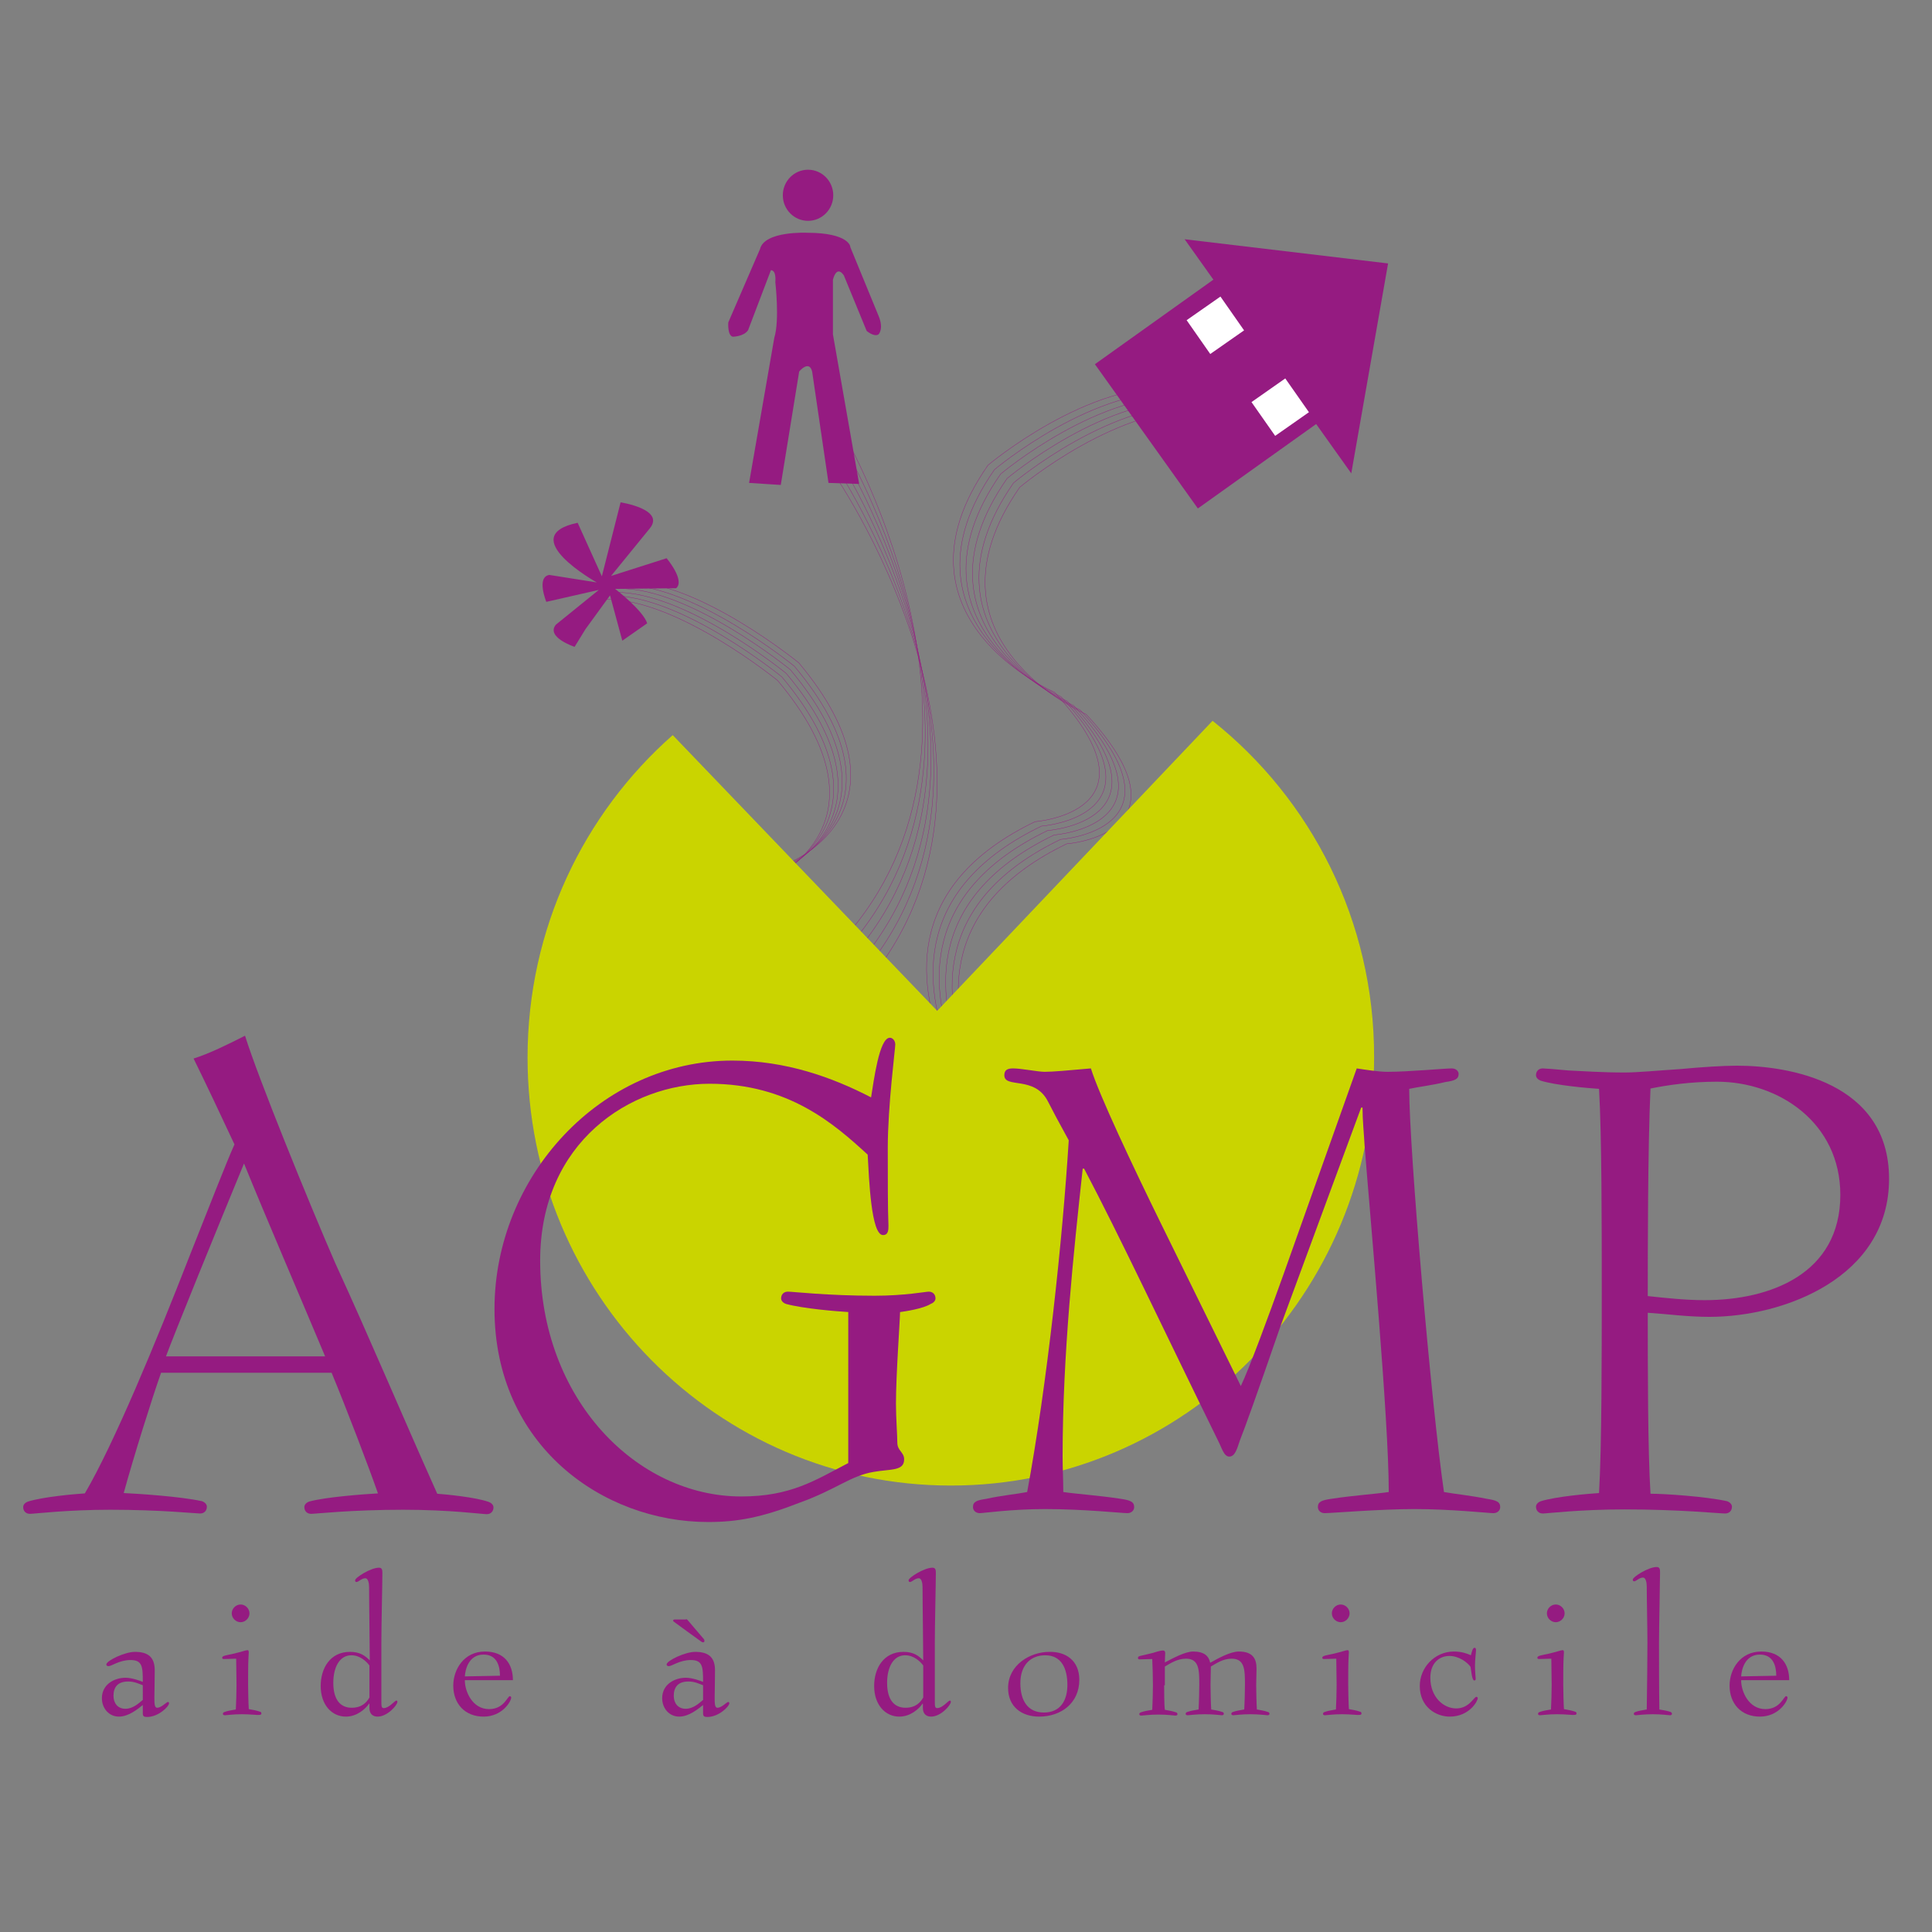 <?xml version="1.0" encoding="UTF-8"?>
<!-- Generator: Adobe Illustrator 19.2.1, SVG Export Plug-In . SVG Version: 6.00 Build 0)  -->
<svg xmlns="http://www.w3.org/2000/svg" xmlns:xlink="http://www.w3.org/1999/xlink" version="1.1" id="Calque_1" x="0px" y="0px" viewBox="0 0 566.9 566.9" style="enable-background:new 0 0 566.9 566.9;" xml:space="preserve">
<rect x="0" y="0" width="566.9" height="566.9" fill="#808080" stroke="none"/>
<style type="text/css">
	.st0{fill:none;stroke:#951B81;stroke-width:0.1;}
	.st1{fill:#951B81;}
	.st2{fill:#FFE700;}
	.st3{fill:#CAD400;}
	.st4{fill:#FFFFFF;}
</style>
<g>
	<g>
		<path class="st0" d="M306.5,351.6c0,0-76-75.2-2.8-110.5c0,0,38.4-2.8,5.7-38c0,0-50.7-21.8-19.5-66.6c0,0,29.6-25,55.8-22.7"></path>
		<path class="st0" d="M308.4,352.9c0,0-76-75.2-2.8-110.5c0,0,38.4-2.8,5.7-38c0,0-50.7-21.8-19.5-66.6c0,0,29.6-25,55.8-22.7"></path>
		<path class="st0" d="M310.2,354.2c0,0-76-75.2-2.8-110.5c0,0,38.4-2.8,5.7-38c0,0-50.7-21.8-19.5-66.6c0,0,29.6-25,55.8-22.7"></path>
		<path class="st0" d="M312.1,355.5c0,0-76-75.2-2.8-110.5c0,0,38.4-2.8,5.7-38c0,0-50.7-21.8-19.5-66.6c0,0,29.6-25,55.8-22.7"></path>
		<path class="st0" d="M314,356.8c0,0-76-75.2-2.8-110.5c0,0,38.4-2.8,5.7-38c0,0-50.7-21.8-19.5-66.6c0,0,29.6-25,55.8-22.7"></path>
		<path class="st0" d="M315.8,358.1c0,0-76-75.2-2.8-110.5c0,0,38.4-2.8,5.7-38c0,0-50.7-21.8-19.5-66.6c0,0,29.6-25,55.8-22.7"></path>
	</g>
	<g>
		<path class="st0" d="M267.2,384.7c0,0,45.7-62-21.5-98.1c0,0-31.9-5-12.8-34.1c0,0,36.6-16.1,1.5-58c0,0-29.5-24.1-50.3-23.8"></path>
		<path class="st0" d="M265.9,385.7c0,0,45.7-62-21.5-98.1c0,0-31.9-5-12.8-34.1c0,0,36.6-16.2,1.5-58c0,0-29.5-24.1-50.3-23.8"></path>
		<path class="st0" d="M264.7,386.7c0,0,45.7-62-21.5-98.1c0,0-31.9-5-12.8-34.1c0,0,36.6-16.2,1.5-58c0,0-29.5-24.1-50.3-23.8"></path>
		<path class="st0" d="M263.5,387.8c0,0,45.7-62-21.5-98.1c0,0-31.9-5-12.8-34.1c0,0,36.6-16.2,1.5-58c0,0-29.5-24.1-50.3-23.8"></path>
		<path class="st0" d="M262.2,388.8c0,0,45.7-62-21.5-98.1c0,0-31.9-5-12.8-34.1c0,0,36.6-16.2,1.5-58c0,0-29.5-24.1-50.3-23.8"></path>
		<path class="st0" d="M261,389.9c0,0,45.7-62-21.5-98.1c0,0-31.9-5-12.8-34.1c0,0,36.6-16.2,1.5-58c0,0-29.5-24.1-50.3-23.8"></path>
	</g>
	
		<rect x="332.4" y="89.6" transform="matrix(0.814 -0.581 0.581 0.814 -1.358 227.059)" class="st1" width="43.3" height="52"></rect>
	<polyline class="st1" points="347.6,70.2 396.5,138.9 407.3,77.3  "></polyline>
	<g>
		<ellipse class="st1" cx="237.1" cy="57.3" rx="7.4" ry="7.5"></ellipse>
		<path class="st1" d="M236.8,68.3c0,0-12.5-0.6-13.8,4.8l-9.3,21.5c0,0-0.3,3.8,1.3,4.2c0,0,3.2,0,4.5-1.9l6.7-17.6    c0,0,1.6-0.3,1.3,3.5c0,0,1.3,11.2-0.3,16.3l-7.4,42.6l9.3,0.6l5.4-33.3c0,0,2.9-3.5,3.8,0l4.8,32.7l9,0.3l-7.7-43.9v-16    c0,0,1-4.5,3.2-1.3l6.7,16.3c0,0,2.2,1.9,3.5,1c0,0,1.6-1.6,0-5.4l-8.3-20.2C249.6,72.5,249.3,68.3,236.8,68.3z"></path>
	</g>
	<polyline class="st2" points="258.3,394.7 279.6,372.5 287.6,332.3 299.7,270.9 329.1,255.2 363.8,347.8 353.8,390.2  "></polyline>
	<g>
		<path class="st0" d="M243.5,137.2c0,0,62.7,88.3,11.1,150.9"></path>
		<path class="st0" d="M244.3,135.3c0,0,61,89.3,8.2,151"></path>
		<path class="st0" d="M245.2,133.4c0,0,59.2,90.2,5.4,151"></path>
		<path class="st0" d="M246,131.4c0,0,57.5,91.2,2.5,151.1"></path>
		<path class="st0" d="M246.8,129.5c0,0,55.8,92.2-0.4,151.2"></path>
		<path class="st0" d="M247.7,127.6c0,0,54,93.2-3.3,151.2"></path>
	</g>
	<path class="st3" d="M355.8,211.5L275,296.6l-77.6-80.9c-26.1,23-42.6,56.8-42.6,94.6c0,69.4,55.6,125.6,124.2,125.6   c68.6,0,124.2-56.2,124.2-125.6C403.3,270.2,384.7,234.5,355.8,211.5z"></path>
	<g>
		<path class="st1" d="M47.3,402.7c-2.6,7.3-8.1,24.8-11,35.4c4.3,0.2,16.7,1,23,2.4c0.6,0.2,1.4,0.8,1.4,1.6c0,1.2-0.8,2-2,2    S47.1,443,32.4,443c-12.8,0-22.4,1.2-23.6,1.2c-1.2,0-2-0.8-2-2c0-0.8,0.8-1.4,1.4-1.6c4.5-1.4,13.6-2.2,16.7-2.4    c8.6-14.7,20.8-44.2,30.7-69.6c5.7-14.3,10.8-27.5,13.2-32.8c-4.1-8.8-8.6-18.3-12-25.2c4.5-1.4,10-4.1,15.1-6.7    c3.7,12,18.7,48.9,26.5,66.8c10.2,22.2,19.5,44.4,29.9,67.6c2.6,0.2,11.2,1,15.1,2.4c0.6,0.2,1.4,0.8,1.4,1.6c0,1.2-0.8,2-2,2    S132,443,118.4,443c-15.5,0-25.7,1.2-27.1,1.2c-1.2,0-2-0.8-2-2c0-0.8,0.8-1.4,1.4-1.6c5.1-1.4,16.7-2.2,20.2-2.4    c-2.6-7.5-9.2-24.8-13.6-35.4H47.3z M95.4,398c-8.1-19.3-17.5-41.1-23.8-56.6C64.2,359.3,51,391.7,48.7,398H95.4z"></path>
		<path class="st1" d="M249.1,385c-3.5-0.2-13.4-1-18.5-2.4c-0.6-0.2-1.4-0.8-1.4-1.6c0-1.2,0.8-2,2-2c1.4,0,11.6,1.2,25.4,1.2    c8.8,0,15.1-1.2,15.9-1.2c1.2,0,2,0.8,2,2c0,0.8-0.8,1.4-1.4,1.6c-2.2,1.4-7.5,2.2-9,2.4c0,2.2-1.2,18.3-1.2,26.9    c0,4.1,0.4,9.2,0.4,11.4c0,2.4,2,2.8,2,4.9c0,3.5-3.9,2.8-9,3.7c-6.9,1.2-10.8,5.1-21.6,9c-11,4.3-18.1,5.7-26.9,5.7    c-31.1,0-62.7-22.6-62.7-62.5c0-38.9,31.1-72.9,69.8-72.9c15.7,0,29.3,4.9,40.7,10.8c0.8-4.9,2.4-17.5,5.5-17.5    c0.8,0,1.6,0.8,1.6,2c0,1.2-2.2,18.1-2.2,30.3c0,8.6,0,18.5,0.2,22.8c0,1.2,0,2.8-1.6,2.8c-3.5,0-4.1-16.5-4.5-23.6    c-9.8-9-23.2-20.8-46.4-20.8c-23,0-49.7,16.9-49.7,51.9c0,40.9,28.5,69.2,59,69.2c14.5,0,21.6-4.7,31.4-9.8V385z"></path>
		<path class="st1" d="M398.1,313.5c2.6,0.4,6.5,1,9,1c6.3,0,16.7-1,18.9-1c1.2,0,2,0.8,2,1.6c0,1.6-1.2,2-3.9,2.4    c-4.1,1-7.9,1.4-10.6,2c0,17.7,6.5,93,10.2,118.3c3.3,0.6,7.7,1,12.6,2c2.6,0.4,3.9,0.8,3.9,2.4c0,1-0.8,1.8-2,1.8    c-1.4,0-12.4-1.2-23.2-1.2c-10,0-24.4,1.2-26.3,1.2c-1.2,0-2-0.8-2-1.8c0-1.6,1.2-2,3.9-2.4c6.5-1,12.8-1.4,16.9-2    c0-21.8-5.5-81-7.1-101.8c-0.2-3.7-0.6-7.3-0.6-11h-0.4c-3.1,8.3-13.2,35.8-23.8,64.5c-6.9,20-10.4,29.7-11.8,33.2    c-0.8,2.4-1.4,4.7-3.1,4.7c-1.6,0-2.2-2.6-3.3-4.7c-16.5-33.6-28.7-59.7-39.3-79.8h-0.4c-2.6,24-5.9,54.4-5.9,84.5    c0,3.7,0.2,6.9,0.2,10.4c4.1,0.6,10.4,1,16.9,2c2.6,0.4,3.9,0.8,3.9,2.4c0,1-0.8,1.8-2,1.8c-1.6,0-12.8-1.2-24.2-1.2    c-9.6,0-18.1,1.2-19.1,1.2c-1.2,0-2-0.8-2-1.8c0-1.6,1.2-2,3.9-2.4c4.5-1,9-1.4,12-2c5.9-31.8,10.4-74.3,12.2-103.2    c-2.6-4.7-5.1-9.4-6.1-11.4c-3.9-7.7-12.8-3.7-12.8-7.7c0-1.6,1-2,2.6-2c2.4,0,7.3,1,9.2,1c2.4,0,6.9-0.4,13.6-1    c2.4,7.7,12.2,28.5,20.6,45.6l23.4,47.6c2.6-5.5,8.1-20.4,12.6-33L398.1,313.5z"></path>
		<path class="st1" d="M506.8,440.5c0.6,0.2,1.4,0.8,1.4,1.6c0,1.2-0.8,2-2,2c-1.8,0-13.2-1.2-29.5-1.2c-13.2,0-22.8,1.2-24,1.2    c-1.2,0-2-0.8-2-2c0-0.8,0.8-1.4,1.4-1.6c4.5-1.4,14-2.2,17.1-2.4c0.8-13.6,0.8-40.7,0.8-59.4s0-45.6-0.8-59.2    c-3.1-0.2-12.6-1-17.1-2.4c-0.6-0.2-1.4-0.8-1.4-1.6c0-1.2,0.8-2,2-2c0.6,0,3.3,0.2,7.5,0.6c4.3,0.2,10,0.6,16.5,0.6    c3.9,0,10-0.6,16.3-1c6.3-0.6,12.6-1,16.7-1c14.9,0,44.6,4.7,44.6,33.2c0,28.9-30.7,40.5-52.7,40.5c-6.5,0-12-0.8-18.1-1.2    c0,15.3,0,40.5,0.8,53.1C488.5,438.3,500.5,439.1,506.8,440.5z M540,350.6c0-21.2-18.1-33.2-36.2-33.2c-7.9,0-14.5,1-19.5,2    c-0.8,17.1-0.8,48.7-0.8,60.9c5.5,0.6,11.2,1.2,16.7,1.2C519.4,381.5,540,373.8,540,350.6z"></path>
	</g>
	
		<rect x="350.4" y="89.3" transform="matrix(0.82 -0.573 0.573 0.82 9.692 221.505)" class="st4" width="12.1" height="12.1"></rect>
	
		<rect x="369.6" y="113.6" transform="matrix(0.819 -0.574 0.574 0.819 -0.687 237.099)" class="st4" width="12.1" height="12.1"></rect>
	<g>
		<g>
			<path class="st1" d="M41.9,500.3c-1.4,1.1-4.1,3.4-7,3.4c-3,0-5-2.5-5-5.4c0-4.1,3.7-6,6.9-6c2,0,4.3,0.9,5.1,1.2     c0-4.4-0.1-6.4-3.6-6.4c-3.3,0-5.5,1.8-6.5,1.8c-0.3,0-0.6-0.2-0.6-0.5c0-1.1,5.4-3.7,8.4-3.7c3.9,0,5.8,1.6,5.8,5.4     c0,3.1-0.1,6.8-0.1,7.9c0,1.7,0,3.1,0.8,3.1c1.3,0,2.7-1.7,3.2-1.7c0.2,0,0.3,0.2,0.3,0.4c0,0.9-3.1,4-6.4,4     c-0.8,0-1.3-0.1-1.3-1V500.3z M41.9,494.5c-1.3-0.5-2.5-1.1-4.3-1.1c-3,0-4.3,1.6-4.3,4.2c0,2.1,1.2,3.8,3.5,3.8     c2.2,0,3.9-1.6,5.1-2.6V494.5z"></path>
			<path class="st1" d="M71,503c-2.7,0-4.5,0.3-5,0.3c-0.3,0-0.6-0.1-0.6-0.4c0-0.3,0.2-0.5,0.6-0.6c0.8-0.3,2.1-0.5,3.2-0.7     c0.1-1.5,0.2-5.5,0.2-7.2c0-1.6-0.1-6.2-0.1-7.7c-1,0-2.5,0.1-3.7,0.1c-0.3,0-0.4-0.2-0.4-0.4c0-0.6,1.3-0.7,3.5-1.2     c2.1-0.5,3.5-1,3.9-1c0.3,0,0.4,0.2,0.4,0.7c0,0.4-0.1,1.1-0.1,1.7c-0.1,1.5-0.1,5.9-0.1,7.7c0,1.7,0.1,5.8,0.2,7.2     c1.1,0.2,2.3,0.4,3.1,0.7c0.4,0.1,0.6,0.2,0.6,0.6c0,0.3-0.3,0.4-0.6,0.4C75.5,503.3,73.7,503,71,503z M70.6,476     c-1.4,0-2.6-1.2-2.6-2.6c0-1.4,1.2-2.6,2.6-2.6c1.4,0,2.6,1.2,2.6,2.6C73.2,474.8,72,476,70.6,476z"></path>
			<path class="st1" d="M111.9,498.9c0,1.7,0,2.3,0.7,2.3c1.6,0,3.2-2.2,3.7-2.2c0.3,0,0.3,0.2,0.3,0.4c0,0.9-2.9,4.3-5.8,4.3     c-1.4,0-2.4-0.8-2.4-2.5v-1.3h-0.1c-1.1,1.6-3.6,3.8-6.8,3.8c-4.1,0-7.4-3.4-7.4-9c0-5.1,2.7-10,8.6-10c2.9,0,4.4,1.1,5.8,2.5     c0-4.6-0.2-16.3-0.2-21.5c0-1.2-0.3-2.6-1.1-2.6c-1.1,0-2,1.1-2.6,1.1c-0.3,0-0.4-0.2-0.4-0.5c0-0.8,4.6-3.7,7-3.7     c1,0,1,0.8,1,1.7c0,2.9-0.3,15.2-0.3,20.5V498.9z M108.4,488.7c-0.8-1.1-2.7-3-5.3-3c-3.4,0-5.3,3.4-5.3,8.1     c0,5.1,2.2,7.3,5.4,7.3c3,0,4.4-1.6,5.2-3V488.7z"></path>
			<path class="st1" d="M136.4,493.1c0,3.2,2.2,8.4,7.1,8.4c4.4,0,5.4-3.8,6.1-3.8c0.2,0,0.4,0.2,0.4,0.4c0,1.1-2.6,5.6-8.1,5.6     s-8.9-3.8-8.9-9.1c0-4.7,3.1-10,9.3-10c5.8,0,8.2,3.8,8.2,8.4H136.4z M146.7,491.7c0-2.7-0.8-6.2-4.8-6.2c-4.5,0-5.4,4.6-5.5,6.4     L146.7,491.7z"></path>
			<path class="st1" d="M206.3,500.3c-1.4,1.1-4.1,3.4-7,3.4c-3,0-5-2.5-5-5.4c0-4.1,3.7-6,6.9-6c2,0,4.3,0.9,5.1,1.2     c0-4.4-0.1-6.4-3.6-6.4c-3.3,0-5.5,1.8-6.5,1.8c-0.3,0-0.6-0.2-0.6-0.5c0-1.1,5.4-3.7,8.4-3.7c3.9,0,5.8,1.6,5.8,5.4     c0,3.1-0.1,6.8-0.1,7.9c0,1.7,0,3.1,0.8,3.1c1.3,0,2.7-1.7,3.2-1.7c0.2,0,0.3,0.2,0.3,0.4c0,0.9-3.1,4-6.4,4     c-0.8,0-1.3-0.1-1.3-1V500.3z M201.3,475.1c0.2,0,0.4,0.2,0.5,0.3c0.9,1.1,3.1,3.6,4.6,5.4c0.2,0.2,0.3,0.4,0.3,0.7     c0,0.3-0.2,0.4-0.4,0.4c-0.3,0-0.5-0.2-0.8-0.4c-1.7-1.2-6.2-4.5-7.7-5.6c-0.2-0.1-0.3-0.3-0.3-0.4s0.2-0.3,0.4-0.3H201.3z      M206.3,494.5c-1.3-0.5-2.5-1.1-4.3-1.1c-3,0-4.3,1.6-4.3,4.2c0,2.1,1.2,3.8,3.5,3.8c2.2,0,3.9-1.6,5.1-2.6V494.5z"></path>
			<path class="st1" d="M274.3,498.9c0,1.7,0,2.3,0.7,2.3c1.6,0,3.2-2.2,3.7-2.2c0.3,0,0.3,0.2,0.3,0.4c0,0.9-2.9,4.3-5.8,4.3     c-1.4,0-2.4-0.8-2.4-2.5v-1.3h-0.1c-1.1,1.6-3.6,3.8-6.8,3.8c-4.1,0-7.4-3.4-7.4-9c0-5.1,2.7-10,8.6-10c2.9,0,4.4,1.1,5.8,2.5     c0-4.6-0.2-16.3-0.2-21.5c0-1.2-0.3-2.6-1.1-2.6c-1.1,0-2,1.1-2.6,1.1c-0.3,0-0.4-0.2-0.4-0.5c0-0.8,4.6-3.7,7-3.7     c1,0,1,0.8,1,1.7c0,2.9-0.3,15.2-0.3,20.5V498.9z M270.9,488.7c-0.8-1.1-2.7-3-5.3-3c-3.4,0-5.3,3.4-5.3,8.1     c0,5.1,2.2,7.3,5.4,7.3c3,0,4.4-1.6,5.2-3V488.7z"></path>
			<path class="st1" d="M316.7,492.9c0,6.8-5.3,10.8-11.8,10.8c-5,0-9.1-2.8-9.1-8.4c0-6.8,6.5-10.6,12.1-10.6     C312.8,484.6,316.7,487.3,316.7,492.9z M306.3,502.5c4.9,0,6.9-3.6,6.9-8.1c0-4.6-1.6-8.7-6.5-8.7c-4.2,0-7.3,2.8-7.3,8.2     C299.4,498.9,301.5,502.5,306.3,502.5z"></path>
			<path class="st1" d="M341.6,494.5c0,1.7,0,5.8,0.2,7.2c1.1,0.2,2.3,0.4,3.1,0.7c0.4,0.1,0.6,0.2,0.6,0.6c0,0.3-0.3,0.4-0.6,0.4     c-0.4,0-2.3-0.3-5-0.3s-4.5,0.3-5,0.3c-0.3,0-0.6-0.1-0.6-0.4c0-0.3,0.2-0.5,0.6-0.6c0.8-0.3,2.1-0.5,3.2-0.7     c0.1-1.5,0.2-5.5,0.2-7.2c0-1.7-0.1-6.2-0.2-7.7c-0.4,0-3.1,0.1-3.7,0.1c-0.3,0-0.5-0.1-0.5-0.4c0-0.7,0.6-0.5,4.4-1.5     c1.9-0.6,2.5-0.7,3-0.7c0.4,0,0.6,0.3,0.6,0.7c0,0.4-0.1,2.1-0.1,2.8c2.5-1.3,6-3.2,8.3-3.2c3.2,0,4.6,1.3,5,3.3     c2.5-1.4,6-3.3,8.4-3.3c4,0,5.2,2,5.2,5c0,1.6-0.1,3.3-0.1,4.8c0,1.7,0.1,5.8,0.2,7.2c1.1,0.2,2.3,0.4,3.1,0.7     c0.4,0.1,0.6,0.2,0.6,0.6c0,0.3-0.3,0.4-0.6,0.4c-0.4,0-2.3-0.3-5-0.3c-2.7,0-4.5,0.3-5,0.3c-0.3,0-0.6-0.1-0.6-0.4     c0-0.3,0.2-0.5,0.6-0.6c0.8-0.3,2.1-0.5,3.2-0.7c0.1-1.5,0.2-5.5,0.2-7.2c0-4.3,0-7.7-3.9-7.7c-2.6,0-4.5,1.4-6.1,2.3     c0,1.8-0.1,3.7-0.1,5.4c0,1.7,0.1,5.8,0.2,7.2c1.1,0.2,2.3,0.4,3.1,0.7c0.4,0.1,0.6,0.2,0.6,0.6c0,0.3-0.3,0.4-0.6,0.4     c-0.4,0-2.3-0.3-5-0.3s-4.5,0.3-5,0.3c-0.3,0-0.6-0.1-0.6-0.4c0-0.3,0.2-0.5,0.6-0.6c0.8-0.3,2.1-0.5,3.2-0.7     c0.1-1.5,0.2-5.5,0.2-7.2c0-4.3,0-7.7-3.9-7.7c-2.6,0-4.6,1.4-6.2,2.3V494.5z"></path>
			<path class="st1" d="M393.8,503c-2.7,0-4.5,0.3-5,0.3c-0.3,0-0.6-0.1-0.6-0.4c0-0.3,0.2-0.5,0.6-0.6c0.8-0.3,2.1-0.5,3.2-0.7     c0.1-1.5,0.2-5.5,0.2-7.2c0-1.6-0.1-6.2-0.1-7.7c-1,0-2.5,0.1-3.7,0.1c-0.3,0-0.4-0.2-0.4-0.4c0-0.6,1.3-0.7,3.5-1.2     c2.1-0.5,3.5-1,3.9-1c0.3,0,0.4,0.2,0.4,0.7c0,0.4-0.1,1.1-0.1,1.7c-0.1,1.5-0.1,5.9-0.1,7.7c0,1.7,0.1,5.8,0.2,7.2     c1.1,0.2,2.3,0.4,3.1,0.7c0.4,0.1,0.6,0.2,0.6,0.6c0,0.3-0.3,0.4-0.6,0.4C398.4,503.3,396.5,503,393.8,503z M393.4,476     c-1.4,0-2.6-1.2-2.6-2.6c0-1.4,1.2-2.6,2.6-2.6c1.4,0,2.6,1.2,2.6,2.6C396,474.8,394.8,476,393.4,476z"></path>
			<path class="st1" d="M425.4,503.7c-4,0-8.8-2.8-8.8-9c0-5.4,4.4-10.1,10-10.1c2.3,0,3.9,0.6,5,1.1c0.3-1.1,0.5-2.2,1.1-2.2     c0.2,0,0.4,0.2,0.4,0.6c0,0.7-0.3,2.8-0.3,4.7c0,1.7,0.2,3.3,0.2,3.8c0,0.3-0.1,0.5-0.4,0.5c-0.7,0-0.9-2.9-1.1-4     c-0.9-1.3-3.4-3.2-6.2-3.2c-2.9,0-5.6,2-5.6,6.4c0,5.6,3.8,9,7.6,9s5.2-3.4,5.9-3.4c0.3,0,0.4,0.2,0.4,0.4     C433.7,498.9,431.3,503.7,425.4,503.7z"></path>
			<path class="st1" d="M456.9,503c-2.7,0-4.5,0.3-5,0.3c-0.3,0-0.6-0.1-0.6-0.4c0-0.3,0.2-0.5,0.6-0.6c0.8-0.3,2.1-0.5,3.2-0.7     c0.1-1.5,0.2-5.5,0.2-7.2c0-1.6-0.1-6.2-0.1-7.7c-1,0-2.5,0.1-3.7,0.1c-0.3,0-0.4-0.2-0.4-0.4c0-0.6,1.3-0.7,3.5-1.2     c2.1-0.5,3.5-1,3.9-1c0.3,0,0.4,0.2,0.4,0.7c0,0.4-0.1,1.1-0.1,1.7c-0.1,1.5-0.1,5.9-0.1,7.7c0,1.7,0.1,5.8,0.2,7.2     c1.1,0.2,2.3,0.4,3.1,0.7c0.4,0.1,0.6,0.2,0.6,0.6c0,0.3-0.3,0.4-0.6,0.4C461.5,503.3,459.6,503,456.9,503z M456.5,476     c-1.4,0-2.6-1.2-2.6-2.6c0-1.4,1.2-2.6,2.6-2.6c1.4,0,2.6,1.2,2.6,2.6C459.1,474.8,457.9,476,456.5,476z"></path>
			<path class="st1" d="M490.6,502.9c0,0.3-0.3,0.4-0.6,0.4c-0.4,0-2.3-0.3-5-0.3c-2.7,0-4.5,0.3-5,0.3c-0.3,0-0.6-0.1-0.6-0.4     c0-0.3,0.2-0.5,0.6-0.6c0.8-0.3,2.1-0.5,3.2-0.7c0.1-5.8,0.2-15.1,0.2-19.7c0-4.3-0.2-12.4-0.2-16.4c0-1.2-0.3-2.6-1.1-2.6     c-1.1,0-2,1.1-2.6,1.1c-0.3,0-0.4-0.2-0.4-0.5c0-0.8,4.6-3.7,7-3.7c1,0,1,0.8,1,1.7c0,2.9-0.3,16.1-0.3,20.4     c0,4.6,0,13.9,0.1,19.7c1.1,0.2,2.4,0.4,3.2,0.7C490.4,502.4,490.6,502.6,490.6,502.9z"></path>
			<path class="st1" d="M510.9,493.1c0,3.2,2.2,8.4,7.1,8.4c4.4,0,5.4-3.8,6.1-3.8c0.2,0,0.4,0.2,0.4,0.4c0,1.1-2.6,5.6-8.1,5.6     c-5.5,0-8.9-3.8-8.9-9.1c0-4.7,3.1-10,9.3-10c5.8,0,8.2,3.8,8.2,8.4H510.9z M521.2,491.7c0-2.7-0.8-6.2-4.8-6.2     c-4.5,0-5.4,4.6-5.5,6.4L521.2,491.7z"></path>
		</g>
	</g>
	<path class="st1" d="M175.1,170.9c0,0-24.3-13.6-5.6-17.5l7.1,15.7l5.5-21.7c0,0,13.1,2,8.6,7.6l-11.4,14l16.3-5.2   c0,0,5.5,6.5,2.8,8.8l-17.9,0.2c0,0,8.2,6.3,9.4,10.1l-7.3,5.1l-3.6-13.3l-7.2,9.9l-3.2,5.2c0,0-8.5-2.8-5.5-6.5l12.6-10.2   l-15.4,3.5c0,0-3-7.3,0.9-7.9L175.1,170.9z"></path>
</g>
</svg>
